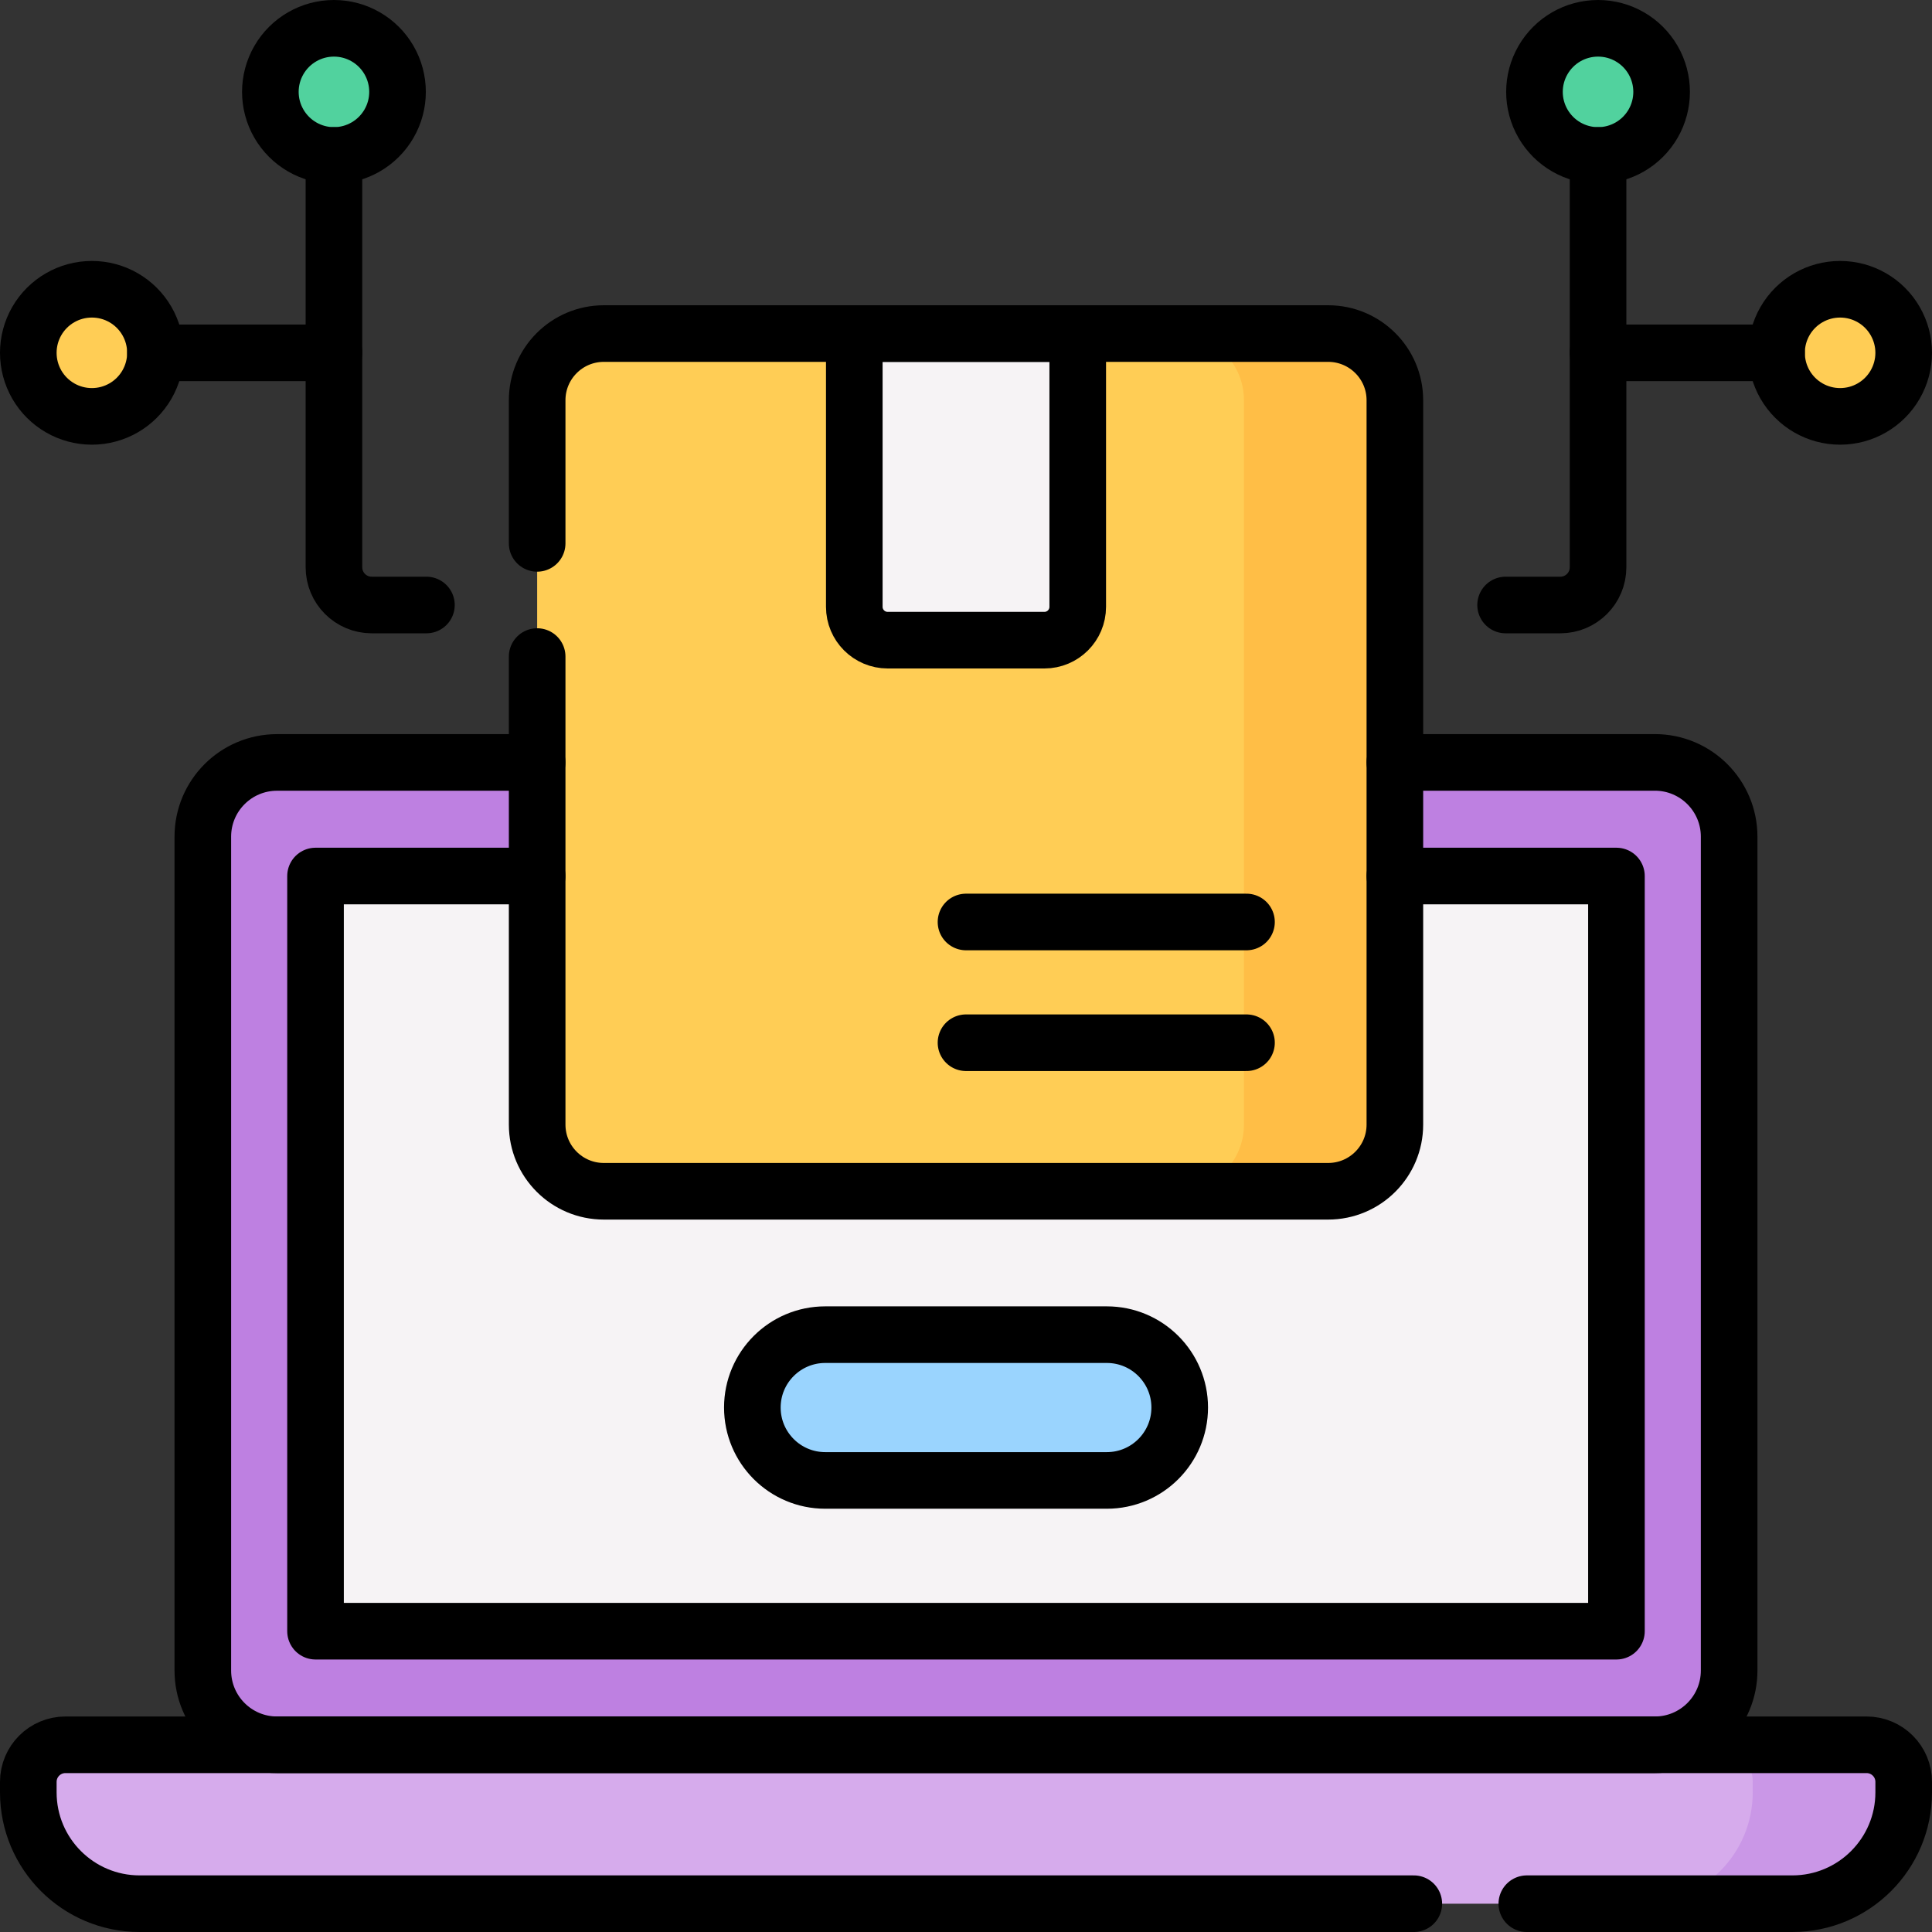 <svg width="60" height="60" viewBox="0 0 60 60" fill="none" xmlns="http://www.w3.org/2000/svg">
<rect x="0" y="0" width="60" height="60" fill="#333333" stroke="none"/>
<g clip-path="url(#clip0_809_12507)">
<path d="M49.629 0.879C48.923 0.879 48.272 1.255 47.919 1.866C47.566 2.477 47.566 3.23 47.919 3.84C48.272 4.451 48.923 4.828 49.629 4.828C50.334 4.828 50.986 4.451 51.339 3.84C51.691 3.23 51.691 2.477 51.339 1.866C50.986 1.255 50.334 0.879 49.629 0.879Z" fill="#51D29E"/>
<path d="M57.146 8.983C56.441 8.983 55.789 9.359 55.436 9.97C55.084 10.581 55.084 11.333 55.436 11.944C55.789 12.555 56.441 12.931 57.146 12.931C57.852 12.931 58.504 12.555 58.856 11.944C59.209 11.333 59.209 10.581 58.856 9.97C58.504 9.359 57.852 8.983 57.146 8.983Z" fill="#FFCD55"/>
<path d="M10.371 0.879C11.076 0.879 11.728 1.255 12.081 1.866C12.434 2.477 12.434 3.23 12.081 3.84C11.728 4.451 11.076 4.828 10.371 4.828C9.666 4.828 9.014 4.451 8.661 3.84C8.308 3.23 8.308 2.477 8.661 1.866C9.014 1.255 9.666 0.879 10.371 0.879Z" fill="#51D29E"/>
<path d="M2.853 8.983C3.559 8.983 4.21 9.359 4.563 9.97C4.916 10.581 4.916 11.333 4.563 11.944C4.21 12.555 3.559 12.931 2.853 12.931C2.148 12.931 1.496 12.555 1.143 11.944C0.791 11.333 0.791 10.581 1.143 9.97C1.496 9.359 2.148 8.983 2.853 8.983Z" fill="#FFCD55"/>
<path d="M51.394 54.186L29.999 55.727L8.604 54.186C7.331 54.186 6.299 53.154 6.299 51.88V25.983C6.299 24.71 7.331 23.678 8.604 23.678H51.394C52.667 23.678 53.7 24.71 53.7 25.983V51.88C53.7 53.154 52.668 54.186 51.394 54.186Z" fill="#BE80E1"/>
<path d="M50.201 50.658L50.201 27.206L9.8 27.206L9.8 50.658L50.201 50.658Z" fill="#F6F3F5"/>
<path d="M55.663 59.121H4.337C2.427 59.121 0.879 57.572 0.879 55.663V55.339C0.879 54.702 1.395 54.186 2.032 54.186H57.968C58.605 54.186 59.121 54.702 59.121 55.339V55.663C59.121 57.572 57.573 59.121 55.663 59.121Z" fill="#D6ABEC"/>
<path d="M57.968 54.186H53.28C53.917 54.186 54.433 54.702 54.433 55.339V55.663C54.433 57.573 52.885 59.121 50.975 59.121H55.662C57.572 59.121 59.121 57.572 59.121 55.663V55.339C59.121 54.702 58.605 54.186 57.968 54.186Z" fill="#CA97E7"/>
<path d="M41.247 36.996H18.753C17.609 36.996 16.682 36.069 16.682 34.925V12.43C16.682 11.286 17.609 10.359 18.753 10.359H26.531L30 12.539L33.47 10.359H41.247C42.391 10.359 43.319 11.286 43.319 12.43V34.925C43.319 36.069 42.391 36.996 41.247 36.996Z" fill="#FFCD55"/>
<path d="M41.248 10.359H36.56C37.705 10.359 38.632 11.286 38.632 12.43V34.925C38.632 36.069 37.705 36.996 36.56 36.996H41.248C42.392 36.996 43.319 36.069 43.319 34.925V12.43C43.319 11.286 42.392 10.359 41.248 10.359Z" fill="#FFBE46"/>
<path d="M32.435 19.881H27.567C26.995 19.881 26.531 19.417 26.531 18.845V10.359H33.47V18.845C33.47 19.417 33.007 19.881 32.435 19.881Z" fill="#F6F3F5"/>
<path d="M34.373 45.976H25.629C24.379 45.976 23.365 44.963 23.365 43.712C23.365 42.462 24.379 41.449 25.629 41.449H34.373C35.623 41.449 36.637 42.462 36.637 43.712C36.637 44.963 35.623 45.976 34.373 45.976Z" fill="#9AD4FE"/>
<path d="M49.629 10.957V4.828" stroke="black" stroke-width="1.758" stroke-miterlimit="10" stroke-linecap="round" stroke-linejoin="round"/>
<path d="M49.629 0.879C48.923 0.879 48.272 1.255 47.919 1.866C47.566 2.477 47.566 3.23 47.919 3.84C48.272 4.451 48.923 4.828 49.629 4.828C50.334 4.828 50.986 4.451 51.339 3.84C51.691 3.23 51.691 2.477 51.339 1.866C50.986 1.255 50.334 0.879 49.629 0.879Z" stroke="black" stroke-width="1.758" stroke-miterlimit="10" stroke-linecap="round" stroke-linejoin="round"/>
<path d="M57.146 8.983C56.441 8.983 55.789 9.359 55.436 9.97C55.084 10.581 55.084 11.333 55.436 11.944C55.789 12.555 56.441 12.931 57.146 12.931C57.852 12.931 58.504 12.555 58.856 11.944C59.209 11.333 59.209 10.581 58.856 9.97C58.504 9.359 57.852 8.983 57.146 8.983Z" stroke="black" stroke-width="1.758" stroke-miterlimit="10" stroke-linecap="round" stroke-linejoin="round"/>
<path d="M55.172 10.957H49.629V17.617C49.629 18.264 49.105 18.789 48.458 18.789H46.758" stroke="black" stroke-width="1.758" stroke-miterlimit="10" stroke-linecap="round" stroke-linejoin="round"/>
<path d="M10.371 10.957V4.828" stroke="black" stroke-width="1.758" stroke-miterlimit="10" stroke-linecap="round" stroke-linejoin="round"/>
<path d="M10.371 0.879C11.076 0.879 11.728 1.255 12.081 1.866C12.434 2.477 12.434 3.23 12.081 3.84C11.728 4.451 11.076 4.828 10.371 4.828C9.666 4.828 9.014 4.451 8.661 3.84C8.308 3.23 8.308 2.477 8.661 1.866C9.014 1.255 9.666 0.879 10.371 0.879Z" stroke="black" stroke-width="1.758" stroke-miterlimit="10" stroke-linecap="round" stroke-linejoin="round"/>
<path d="M2.853 8.983C3.559 8.983 4.21 9.359 4.563 9.97C4.916 10.581 4.916 11.333 4.563 11.944C4.21 12.555 3.559 12.931 2.853 12.931C2.148 12.931 1.496 12.555 1.143 11.944C0.791 11.333 0.791 10.581 1.143 9.97C1.496 9.359 2.148 8.983 2.853 8.983Z" stroke="black" stroke-width="1.758" stroke-miterlimit="10" stroke-linecap="round" stroke-linejoin="round"/>
<path d="M4.828 10.957H10.371V17.617C10.371 18.264 10.896 18.789 11.543 18.789H13.243" stroke="black" stroke-width="1.758" stroke-miterlimit="10" stroke-linecap="round" stroke-linejoin="round"/>
<path d="M43.318 23.677H51.394C52.667 23.677 53.7 24.71 53.7 25.983V51.88C53.7 53.154 52.667 54.186 51.394 54.186H8.604C7.331 54.186 6.299 53.154 6.299 51.88V25.983C6.299 24.71 7.331 23.678 8.604 23.678H16.681" stroke="black" stroke-width="1.758" stroke-miterlimit="10" stroke-linecap="round" stroke-linejoin="round"/>
<path d="M43.318 27.206H50.2V50.658H9.799V27.206H16.681" stroke="black" stroke-width="1.758" stroke-miterlimit="10" stroke-linecap="round" stroke-linejoin="round"/>
<path d="M47.417 59.121H55.663C57.573 59.121 59.121 57.572 59.121 55.663V55.339C59.121 54.702 58.605 54.186 57.968 54.186H2.032C1.395 54.186 0.879 54.702 0.879 55.339V55.663C0.879 57.573 2.427 59.121 4.337 59.121H43.907" stroke="black" stroke-width="1.758" stroke-miterlimit="10" stroke-linecap="round" stroke-linejoin="round"/>
<path d="M16.682 20.39V34.925C16.682 36.069 17.609 36.996 18.753 36.996H41.247C42.391 36.996 43.319 36.069 43.319 34.925V12.43C43.319 11.286 42.391 10.359 41.247 10.359H18.753C17.609 10.359 16.682 11.286 16.682 12.43V16.875" stroke="black" stroke-width="1.758" stroke-miterlimit="10" stroke-linecap="round" stroke-linejoin="round"/>
<path d="M32.435 19.881H27.567C26.995 19.881 26.531 19.417 26.531 18.845V10.359H33.47V18.845C33.47 19.417 33.007 19.881 32.435 19.881Z" stroke="black" stroke-width="1.758" stroke-miterlimit="10" stroke-linecap="round" stroke-linejoin="round"/>
<path d="M34.373 45.976H25.629C24.379 45.976 23.365 44.963 23.365 43.712C23.365 42.462 24.379 41.449 25.629 41.449H34.373C35.623 41.449 36.637 42.462 36.637 43.712C36.637 44.963 35.623 45.976 34.373 45.976Z" stroke="black" stroke-width="1.758" stroke-miterlimit="10" stroke-linecap="round" stroke-linejoin="round"/>
<path d="M30 28.633H38.711" stroke="black" stroke-width="1.758" stroke-miterlimit="10" stroke-linecap="round" stroke-linejoin="round"/>
<path d="M30 32.383H38.711" stroke="black" stroke-width="1.758" stroke-miterlimit="10" stroke-linecap="round" stroke-linejoin="round"/>
</g>
<defs>
<clipPath id="clip0_809_12507">
<rect width="60" height="60" fill="white"/>
</clipPath>
</defs>
</svg>
